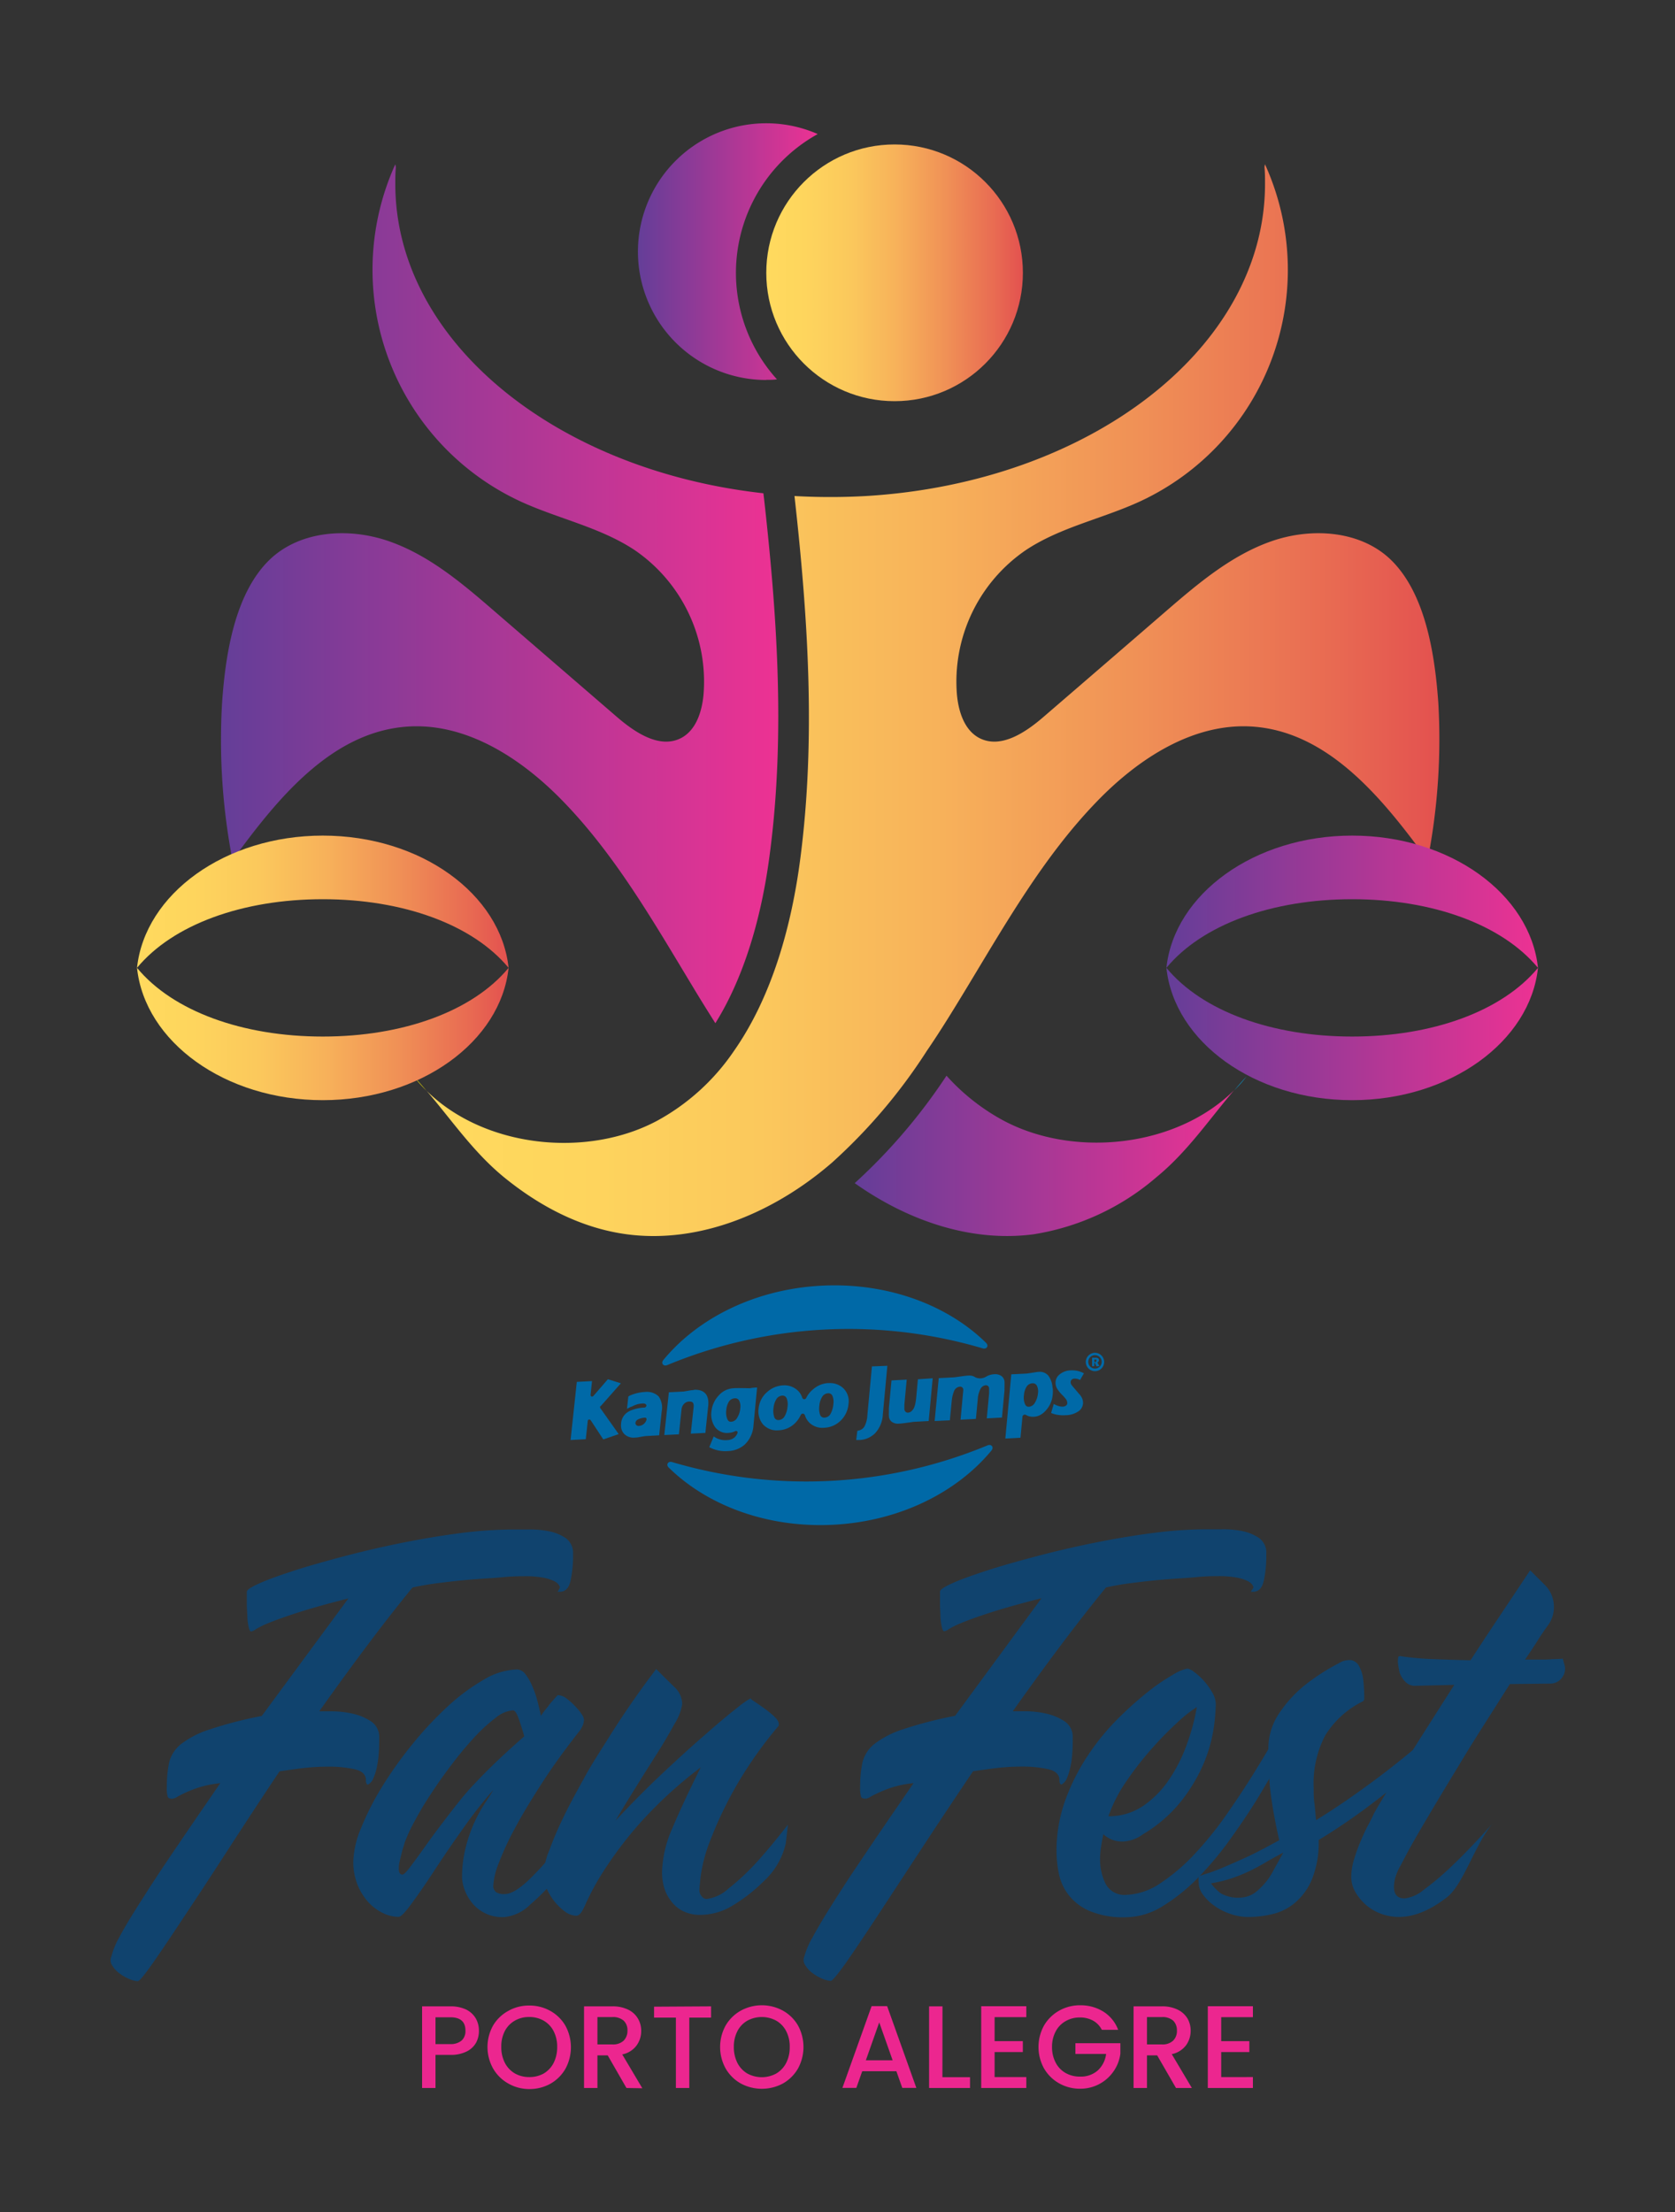 <svg xmlns="http://www.w3.org/2000/svg" xmlns:xlink="http://www.w3.org/1999/xlink" id="Layer_1" data-name="Layer 1" width="250" height="330" viewBox="0 0 250 330"><rect x="0" y="0" width="250" height="330" fill="#333333" stroke="none"/><defs><style>.cls-1{fill:#10436e;}.cls-2{fill:#ec268f;}.cls-3{fill:#fff100;}.cls-4{fill:#00adee;}.cls-5{fill:url(#linear-gradient);}.cls-6{fill:url(#linear-gradient-2);}.cls-7{fill:url(#linear-gradient-3);}.cls-8{fill:url(#linear-gradient-4);}.cls-9{fill:url(#linear-gradient-5);}.cls-10{fill:url(#linear-gradient-6);}.cls-11{fill:url(#linear-gradient-7);}.cls-12{fill:url(#linear-gradient-8);}.cls-13{fill:url(#linear-gradient-9);}.cls-14,.cls-15{fill:#0069a7;}.cls-14{fill-rule:evenodd;}</style><linearGradient id="linear-gradient" x1="33" y1="88.58" x2="116.17" y2="88.58" gradientUnits="userSpaceOnUse"><stop offset="0" stop-color="#643e98"></stop><stop offset="0.22" stop-color="#823b97"></stop><stop offset="1" stop-color="#ed3293"></stop></linearGradient><linearGradient id="linear-gradient-2" x1="127.57" y1="172.46" x2="184.2" y2="172.46" xlink:href="#linear-gradient"></linearGradient><linearGradient id="linear-gradient-3" x1="95.23" y1="37.52" x2="122.05" y2="37.52" xlink:href="#linear-gradient"></linearGradient><linearGradient id="linear-gradient-4" x1="63.66" y1="104.45" x2="214.82" y2="104.45" gradientUnits="userSpaceOnUse"><stop offset="0" stop-color="#ffda5e"></stop><stop offset="0.15" stop-color="#fed55d"></stop><stop offset="0.33" stop-color="#fbc85c"></stop><stop offset="0.51" stop-color="#f7b15a"></stop><stop offset="0.7" stop-color="#f09156"></stop><stop offset="0.9" stop-color="#e86952"></stop><stop offset="1" stop-color="#e3514f"></stop></linearGradient><linearGradient id="linear-gradient-5" x1="114.38" y1="40.7" x2="152.67" y2="40.7" xlink:href="#linear-gradient-4"></linearGradient><linearGradient id="linear-gradient-6" x1="174.09" y1="134.53" x2="229.55" y2="134.53" xlink:href="#linear-gradient"></linearGradient><linearGradient id="linear-gradient-7" x1="174.09" y1="154.26" x2="229.55" y2="154.26" xlink:href="#linear-gradient"></linearGradient><linearGradient id="linear-gradient-8" x1="20.45" y1="134.53" x2="75.91" y2="134.53" xlink:href="#linear-gradient-4"></linearGradient><linearGradient id="linear-gradient-9" x1="20.45" y1="154.26" x2="75.91" y2="154.26" xlink:href="#linear-gradient-4"></linearGradient></defs><path class="cls-1" d="M85.53,231.83a17.46,17.46,0,0,1-.39,4.06c-.25,1.05-.78,1.58-1.58,1.58h-.35a.83.83,0,0,0,.14-.21,1.48,1.48,0,0,1,.14-.25.48.48,0,0,0,.07-.24,1.08,1.08,0,0,0-.18-.36,1.9,1.9,0,0,0-.74-.56,6.55,6.55,0,0,0-1.59-.49,14.47,14.47,0,0,0-2.78-.21c-.66,0-1.72,0-3.17.14s-3,.21-4.69.35-3.31.32-4.94.53a38.08,38.08,0,0,0-3.91.67q-3.45,4.23-6.91,8.85t-7,9.62h2a14,14,0,0,1,3,.35,8.18,8.18,0,0,1,2.75,1.16,2.77,2.77,0,0,1,1.2,2.44c0,.75,0,1.51-.07,2.29a14,14,0,0,1-.29,2.11,7.91,7.91,0,0,1-.53,1.66,1.67,1.67,0,0,1-.81.92.26.26,0,0,1-.14-.07.87.87,0,0,1-.14-.57c0-.84-.56-1.4-1.69-1.65a17.37,17.37,0,0,0-3.88-.39,32.8,32.8,0,0,0-4.33.28q-2.16.29-3,.42Q37.66,270.34,34,276t-6.56,10q-2.85,4.33-4.69,6.95c-1.22,1.73-1.95,2.61-2.18,2.61a3.6,3.6,0,0,1-1.27-.32,6.66,6.66,0,0,1-1.48-.85,4,4,0,0,1-1.09-1.2,1.35,1.35,0,0,1-.11-1.3A11.93,11.93,0,0,1,17.81,289q1-1.86,2.47-4.19t3.21-5c1.17-1.76,2.34-3.49,3.49-5.18s2.24-3.29,3.28-4.8l2.61-3.8a15.91,15.91,0,0,0-3.18.63,18.25,18.25,0,0,0-2.08.81c-.54.26-.95.47-1.23.64a1.52,1.52,0,0,1-.7.24c-.33,0-.55-.09-.64-.28a4.59,4.59,0,0,1-.14-1.48,17.12,17.12,0,0,1,.35-3.67,5.07,5.07,0,0,1,1.8-2.75A14,14,0,0,1,31.32,258a59.74,59.74,0,0,1,7.75-2L52,238.46q-4.94,1.26-7.75,2.18c-1.88.62-3.29,1.12-4.23,1.52a12.22,12.22,0,0,0-1.87.92,1.46,1.46,0,0,1-.67.31c-.14,0-.26-.2-.35-.6a8.45,8.45,0,0,1-.21-1.48c0-.58-.08-1.23-.08-1.93v-1.91c0-.28.64-.7,1.91-1.27s3-1.18,5.11-1.87,4.58-1.38,7.33-2.11,5.61-1.4,8.57-2,5.9-1.1,8.81-1.48a62.87,62.87,0,0,1,8.11-.56l2.18,0a14.19,14.19,0,0,1,3,.25,6.91,6.91,0,0,1,2.6,1.05A2.72,2.72,0,0,1,85.53,231.83Z"></path><path class="cls-1" d="M96.32,256.3a1.51,1.51,0,0,1,1.16.63,2.06,2.06,0,0,1,.53.85c-.38.61-1.05,1.72-2,3.35s-2.1,3.47-3.42,5.56-2.75,4.27-4.3,6.53-3.1,4.33-4.65,6.24a35.14,35.14,0,0,1-4.51,4.68A6.36,6.36,0,0,1,75.31,286a5.79,5.79,0,0,1-4.55-1.77,6.79,6.79,0,0,1-1.8-4,18.56,18.56,0,0,1,.53-4.55,21.88,21.88,0,0,1,1.27-3.7,21,21,0,0,1,1.55-2.86c.54-.82,1-1.51,1.31-2.08a66,66,0,0,0-4.43,5.64q-2.31,3.24-4.25,6.21t-3.44,5c-1,1.38-1.65,2.08-2,2.08a5.43,5.43,0,0,1-2.41-.6,7.09,7.09,0,0,1-2.2-1.69,8.69,8.69,0,0,1-1.57-2.61,9.24,9.24,0,0,1-.59-3.35,14,14,0,0,1,1.16-5,40.84,40.84,0,0,1,3.1-6.1,59.56,59.56,0,0,1,4.48-6.31,53,53,0,0,1,5.25-5.64,29.86,29.86,0,0,1,5.43-4.05,10.23,10.23,0,0,1,5-1.56,1.63,1.63,0,0,1,1.27.71,7.67,7.67,0,0,1,1,1.73,13.78,13.78,0,0,1,.78,2.22c.21.8.39,1.55.53,2.25.33-.47.64-.9,1-1.3a8,8,0,0,1,.81-1c.23-.28.47-.54.71-.78a2.22,2.22,0,0,1,1.3.5,8.56,8.56,0,0,1,1.23,1.09,8.41,8.41,0,0,1,1,1.2,2.14,2.14,0,0,1,.38.81,2.51,2.51,0,0,1-.28,1.13,5.34,5.34,0,0,1-.28.49c-2.12,2.68-4,5.26-5.61,7.75s-3,4.76-4.09,6.81a41.43,41.43,0,0,0-2.46,5.29,10.87,10.87,0,0,0-.81,3.27,1.19,1.19,0,0,0,.42,1.06,2.28,2.28,0,0,0,1.27.28c.89,0,2-.64,3.42-1.93a46.27,46.27,0,0,0,4.37-4.83c1.53-1.93,3.05-4,4.58-6.31s2.93-4.4,4.2-6.35,2.3-3.58,3.1-4.9A14.24,14.24,0,0,1,96.32,256.3ZM70,267c1.5-1.64,3-3.15,4.44-4.51s2.73-2.51,3.81-3.45c-.28-1-.56-1.88-.85-2.68s-.56-1.2-.84-1.2A4.62,4.62,0,0,0,74,256.26a23.81,23.81,0,0,0-3.14,2.86,51,51,0,0,0-3.35,4q-1.7,2.22-3.13,4.41a47.73,47.73,0,0,0-2.51,4.19A23.45,23.45,0,0,0,60.36,275a3.23,3.23,0,0,1-.14.49c-.09.28-.19.61-.28,1s-.19.76-.28,1.16a4.54,4.54,0,0,0-.14,1.1c0,.61.18.91.56.91.19,0,.58-.39,1.16-1.16s1.32-1.77,2.19-3,1.86-2.57,3-4.05S68.7,268.47,70,267Z"></path><path class="cls-1" d="M117.28,275a10.85,10.85,0,0,1-3.3,5.66,24.13,24.13,0,0,1-4.65,3.63,9.26,9.26,0,0,1-4.69,1.38,5.77,5.77,0,0,1-2.79-.6,5.19,5.19,0,0,1-1.76-1.55,6.07,6.07,0,0,1-1-2.05,8.47,8.47,0,0,1-.28-2.15,17.24,17.24,0,0,1,1.55-6.59q1.55-3.7,4.23-9.06a63,63,0,0,0-9.49,8.78,58.37,58.37,0,0,0-5.21,7,38.86,38.86,0,0,0-2.51,4.65c-.47,1.13-.91,1.7-1.34,1.7a2.93,2.93,0,0,1-1.69-.6,8,8,0,0,1-1.58-1.52,8.19,8.19,0,0,1-1.2-2,5,5,0,0,1-.46-2A11.46,11.46,0,0,1,82,276a52.28,52.28,0,0,1,2.22-5.15c.91-1.88,2-3.84,3.13-5.89S89.75,261,91,259s2.47-3.81,3.67-5.53S97,250.23,97.94,249c1,1,1.88,1.87,2.68,2.65a3.51,3.51,0,0,1,1.2,2.57,7.74,7.74,0,0,1-1.17,3c-.77,1.41-1.7,3-2.78,4.69s-2.18,3.45-3.28,5.22-2,3.25-2.71,4.47q3.53-3.79,7.08-7.12t6.42-5.81q2.85-2.5,4.69-3.92a13.88,13.88,0,0,1,2-1.41c-.14,0,0,.15.42.43s.91.61,1.45,1a15.31,15.31,0,0,1,1.55,1.24c.49.45.74.83.74,1.16v.28a61.07,61.07,0,0,0-6.73,9.66,59.53,59.53,0,0,0-3.53,7.55,23.25,23.25,0,0,0-1.37,5.07q-.21,1.9-.21,2.19a1.44,1.44,0,0,0,.35,1,1,1,0,0,0,.7.39,6,6,0,0,0,3.28-1.55,35.68,35.68,0,0,0,4.27-4c1.5-1.65,3-3.49,4.61-5.54"></path><path class="cls-1" d="M189,231.83a17.46,17.46,0,0,1-.39,4.06c-.25,1.05-.78,1.58-1.58,1.58h-.35a.83.83,0,0,0,.14-.21A1.48,1.48,0,0,1,187,237a.48.48,0,0,0,.07-.24,1.08,1.08,0,0,0-.18-.36,1.9,1.9,0,0,0-.74-.56,6.46,6.46,0,0,0-1.58-.49,14.59,14.59,0,0,0-2.79-.21c-.66,0-1.72,0-3.17.14s-3,.21-4.69.35-3.31.32-4.94.53a38.08,38.08,0,0,0-3.91.67q-3.45,4.23-6.91,8.85t-7,9.62h2a14,14,0,0,1,3,.35,8.18,8.18,0,0,1,2.75,1.16,2.77,2.77,0,0,1,1.2,2.44c0,.75,0,1.51-.07,2.29a12.8,12.8,0,0,1-.29,2.11,8.57,8.57,0,0,1-.52,1.66,1.72,1.72,0,0,1-.82.92.26.26,0,0,1-.14-.07.87.87,0,0,1-.14-.57c0-.84-.56-1.4-1.69-1.65a17.37,17.37,0,0,0-3.88-.39,32.91,32.91,0,0,0-4.33.28q-2.16.29-3,.42-4.1,6.08-7.79,11.71t-6.56,10q-2.85,4.33-4.68,6.95c-1.23,1.73-2,2.61-2.19,2.61a3.6,3.6,0,0,1-1.27-.32,6.66,6.66,0,0,1-1.48-.85,4,4,0,0,1-1.09-1.2,1.35,1.35,0,0,1-.11-1.3,11.65,11.65,0,0,1,1.24-2.86q1-1.86,2.46-4.19t3.21-5q1.77-2.64,3.49-5.18c1.15-1.7,2.24-3.29,3.28-4.8l2.61-3.8a15.91,15.91,0,0,0-3.18.63,18,18,0,0,0-2.07.81c-.55.26-1,.47-1.24.64a1.52,1.52,0,0,1-.7.24c-.33,0-.54-.09-.64-.28a4.59,4.59,0,0,1-.14-1.48,17.12,17.12,0,0,1,.35-3.67,5.07,5.07,0,0,1,1.8-2.75,14,14,0,0,1,4.27-2.18,60.17,60.17,0,0,1,7.75-2l12.9-17.55q-4.94,1.26-7.75,2.18c-1.88.62-3.29,1.12-4.23,1.52a12.74,12.74,0,0,0-1.87.92,1.46,1.46,0,0,1-.67.31c-.14,0-.26-.2-.35-.6a8.45,8.45,0,0,1-.21-1.48c0-.58-.07-1.23-.07-1.93v-1.91c0-.28.63-.7,1.9-1.27s3-1.18,5.11-1.87,4.58-1.38,7.33-2.11,5.61-1.4,8.57-2,5.9-1.1,8.81-1.48a63,63,0,0,1,8.11-.56l2.19,0a14.15,14.15,0,0,1,3,.25,6.91,6.91,0,0,1,2.6,1.05A2.7,2.7,0,0,1,189,231.83Z"></path><path class="cls-1" d="M192.31,256.15c.14,0,.25.11.35.32s.19.44.28.67a4.5,4.5,0,0,1,.21.74,3.56,3.56,0,0,1,.07.46c-.37.8-1,2-1.9,3.7s-2,3.53-3.21,5.57-2.64,4.16-4.19,6.35a50.65,50.65,0,0,1-4.94,6,27.72,27.72,0,0,1-5.39,4.38,10.68,10.68,0,0,1-5.54,1.69,13,13,0,0,1-5.57-1,8,8,0,0,1-3.1-2.47,7.9,7.9,0,0,1-1.37-3.17,17.46,17.46,0,0,1-.32-3.17,22.18,22.18,0,0,1,1.3-7.62,31.3,31.3,0,0,1,3.32-6.62,35.57,35.57,0,0,1,4.4-5.43,52.78,52.78,0,0,1,4.55-4.09,28.46,28.46,0,0,1,3.81-2.61,6.47,6.47,0,0,1,2.15-.92,2.3,2.3,0,0,1,1,.5,8.93,8.93,0,0,1,1.41,1.27,10,10,0,0,1,1.26,1.72,3.56,3.56,0,0,1,.57,1.8,27.75,27.75,0,0,1-.35,3.84,22,22,0,0,1-1.48,5.08,24.91,24.91,0,0,1-3.28,5.5,20.83,20.83,0,0,1-5.75,5,5.43,5.43,0,0,1-2.92,1.09,4.11,4.11,0,0,1-3-1.09c-.14.66-.26,1.3-.35,1.92a10.51,10.51,0,0,0-.14,1.7A8.1,8.1,0,0,0,165,281a3.14,3.14,0,0,0,2.78,1.7,9.77,9.77,0,0,0,5.43-1.76,28.34,28.34,0,0,0,5.18-4.44,52.85,52.85,0,0,0,4.76-5.92c1.5-2.16,2.86-4.21,4.05-6.14s2.21-3.61,3-5.07a19.67,19.67,0,0,1,1.79-2.82Zm-13.68-1.48a19.21,19.21,0,0,0-2.86,2.26,52.33,52.33,0,0,0-3.87,3.95,47.58,47.58,0,0,0-3.81,4.9,21.39,21.39,0,0,0-2.65,5.18,9.08,9.08,0,0,0,5.19-1.55,14.56,14.56,0,0,0,3.91-4,23.15,23.15,0,0,0,2.64-5.29A31.66,31.66,0,0,0,178.63,254.67Z"></path><path class="cls-1" d="M217.19,255.59a7.66,7.66,0,0,0,.39,1.2,2.61,2.61,0,0,1,.25,1,1.1,1.1,0,0,1-.07.42q-3.1,3-6.56,5.78c-2,1.65-4.21,3.41-6.7,5.29a92.7,92.7,0,0,1-7.68,5.22,14.73,14.73,0,0,1-1,5.85,9.15,9.15,0,0,1-2.54,3.52,8.11,8.11,0,0,1-3.38,1.69,15.52,15.52,0,0,1-3.6.43,8.1,8.1,0,0,1-2.57-.43,8.8,8.8,0,0,1-2.36-1.16,7.57,7.57,0,0,1-1.76-1.66,3.16,3.16,0,0,1-.71-2,3.35,3.35,0,0,1,0-.67c0-.12.14-.21.35-.28l1-.32c.47-.14,1.15-.39,2-.74s2-.86,3.46-1.51,3.15-1.56,5.22-2.68c-.29-1.27-.52-2.41-.71-3.42s-.35-2-.49-3-.25-2-.32-3.17-.1-2.45-.1-4a9.3,9.3,0,0,1,1.62-5.36,18.77,18.77,0,0,1,3.59-4,31,31,0,0,1,5.29-3.45,2.92,2.92,0,0,1,1.94-.46,1.8,1.8,0,0,1,1.16,1,5.71,5.71,0,0,1,.57,2,25,25,0,0,1,.14,2.72.5.5,0,0,1-.36.49,13.78,13.78,0,0,0-5.46,5,15.42,15.42,0,0,0-1.73,7.86c0,.71,0,1.46.11,2.26s.15,1.64.25,2.53q4.36-2.67,9.48-6.52T217.19,255.59Zm-31.93,27.5a4,4,0,0,0,2.5-1.1,9.75,9.75,0,0,0,2.29-2.92l1.48-2.68q-1.49.78-2.61,1.44c-.75.45-1.51.86-2.29,1.24s-1.62.73-2.54,1.06a20.12,20.12,0,0,1-3.35.84,7.83,7.83,0,0,0,1.45,1.48A5.2,5.2,0,0,0,185.26,283.09Z"></path><path class="cls-1" d="M222.87,271.94c-2.66,3-4.4,9.16-6.91,11.11s-4.9,2.93-7.16,2.93a7.55,7.55,0,0,1-2.75-.5,7.12,7.12,0,0,1-2.22-1.34,7.39,7.39,0,0,1-1.55-1.9,4.5,4.5,0,0,1-.6-2.26,9.18,9.18,0,0,1,.42-2.6c.29-.94.62-1.86,1-2.75s.75-1.7,1.13-2.4.63-1.22.78-1.55.74-1.34,1.51-2.61,1.72-2.79,2.82-4.55,2.33-3.7,3.67-5.81,2.69-4.23,4.05-6.35l-5.92.14a1.91,1.91,0,0,1-1.31-.53,3.57,3.57,0,0,1-.95-1.51c-.09-.43-.16-.82-.21-1.2a3.13,3.13,0,0,1,0-.85c0-.23.1-.35.24-.35a42.45,42.45,0,0,0,5,.46c1.83.07,3.69.13,5.57.17,1.13-1.73,2.21-3.38,3.24-4.93l2.75-4.12,2-3,.91-1.37,2.19,2.18a4.54,4.54,0,0,1,1.34,2.9,4.61,4.61,0,0,1-.85,3.1c-.52.7-1.06,1.5-1.62,2.39s-1.18,1.81-1.83,2.75h2.25c.71,0,1.32,0,1.84-.07a14.84,14.84,0,0,0,1.55-.07l.21.78a2.12,2.12,0,0,1-.25,1.94,2.14,2.14,0,0,1-1.73,1l-6.13.07-3.81,6q-2,3.13-3.84,6.2c-1.25,2.05-2.43,4-3.56,5.89s-2.12,3.58-3,5.11-1.54,2.81-2.08,3.84a7.88,7.88,0,0,0-.88,2.12c-.38,1.88.11,2.82,1.48,2.82a5.52,5.52,0,0,0,2.82-1.27,43,43,0,0,0,3.95-3.31q2.18-2.06,4.61-4.69"></path><path class="cls-2" d="M71.08,304.7a3.25,3.25,0,0,1-1.4,1.34,5.26,5.26,0,0,1-2.47.52H65v4.94H63V299.32h4.21a5.33,5.33,0,0,1,2.37.48A3.39,3.39,0,0,1,71,301.1a3.62,3.62,0,0,1,.48,1.85A3.69,3.69,0,0,1,71.08,304.7Zm-2.17-.29a1.89,1.89,0,0,0,.56-1.46c0-1.34-.75-2-2.26-2H65v4h2.21A2.47,2.47,0,0,0,68.91,304.41Z"></path><path class="cls-2" d="M75.86,310.83a6,6,0,0,1-2.26-2.23,6.57,6.57,0,0,1,0-6.43A5.92,5.92,0,0,1,75.86,300a6.21,6.21,0,0,1,3.13-.8,6.31,6.31,0,0,1,3.15.8,5.9,5.9,0,0,1,2.25,2.21,6.71,6.71,0,0,1,0,6.43,6,6,0,0,1-2.25,2.23,6.41,6.41,0,0,1-3.15.79A6.3,6.3,0,0,1,75.86,310.83Zm5.29-1.49a3.9,3.9,0,0,0,1.48-1.58,5.18,5.18,0,0,0,.53-2.38,5,5,0,0,0-.53-2.36,3.78,3.78,0,0,0-1.48-1.56,4.23,4.23,0,0,0-2.16-.55,4.18,4.18,0,0,0-2.16.55A3.78,3.78,0,0,0,75.35,303a4.92,4.92,0,0,0-.53,2.36,5.06,5.06,0,0,0,.53,2.38,3.9,3.9,0,0,0,1.48,1.58,4.28,4.28,0,0,0,2.16.55A4.34,4.34,0,0,0,81.15,309.34Z"></path><path class="cls-2" d="M93.5,311.5l-2.8-4.87H89.17v4.87h-2V299.32h4.2a5.21,5.21,0,0,1,2.38.49,3.38,3.38,0,0,1,1.45,1.31A3.52,3.52,0,0,1,95.7,303a3.61,3.61,0,0,1-.7,2.17,3.48,3.48,0,0,1-2.13,1.32l3,5.05ZM89.17,305h2.21a2.31,2.31,0,0,0,1.7-.56,2.06,2.06,0,0,0,.57-1.51,1.94,1.94,0,0,0-.57-1.48,2.4,2.4,0,0,0-1.7-.53H89.17Z"></path><path class="cls-2" d="M106.13,299.32V301h-3.25V311.5h-2V301H97.62v-1.63Z"></path><path class="cls-2" d="M110.57,310.83a6,6,0,0,1-2.26-2.23,6.64,6.64,0,0,1,0-6.43,6,6,0,0,1,2.26-2.21,6.56,6.56,0,0,1,6.28,0,5.9,5.9,0,0,1,2.25,2.21,6.71,6.71,0,0,1,0,6.43,6,6,0,0,1-2.25,2.23,6.64,6.64,0,0,1-6.28,0Zm5.29-1.49a3.9,3.9,0,0,0,1.48-1.58,5.06,5.06,0,0,0,.53-2.38,4.92,4.92,0,0,0-.53-2.36,3.78,3.78,0,0,0-1.48-1.56,4.52,4.52,0,0,0-4.32,0,3.78,3.78,0,0,0-1.48,1.56,5,5,0,0,0-.53,2.36,5.18,5.18,0,0,0,.53,2.38,3.9,3.9,0,0,0,1.48,1.58,4.52,4.52,0,0,0,4.32,0Z"></path><path class="cls-2" d="M133.79,309h-5.1l-.88,2.49h-2.08l4.36-12.2h2.32l4.36,12.2h-2.1Zm-.56-1.63-2-5.66-2,5.66Z"></path><path class="cls-2" d="M140.66,309.89h4.12v1.61h-6.11V299.32h2Z"></path><path class="cls-2" d="M148.45,300.93v3.58h4.21v1.63h-4.21v3.73h4.73v1.63h-6.73V299.3h6.73v1.63Z"></path><path class="cls-2" d="M164.45,302.82a3.21,3.21,0,0,0-1.31-1.37,4,4,0,0,0-1.95-.47,4.17,4.17,0,0,0-2.15.55,3.73,3.73,0,0,0-1.48,1.54,4.78,4.78,0,0,0-.54,2.31,4.89,4.89,0,0,0,.54,2.33,3.75,3.75,0,0,0,1.48,1.55,4.26,4.26,0,0,0,2.15.54,3.81,3.81,0,0,0,2.65-.91,4,4,0,0,0,1.25-2.47h-4.58v-1.6h6.71v1.56a5.88,5.88,0,0,1-1,2.61,6,6,0,0,1-5,2.62,6.28,6.28,0,0,1-3.13-.8,6,6,0,0,1-2.26-2.22,6.62,6.62,0,0,1,0-6.42,6,6,0,0,1,2.26-2.21,6.26,6.26,0,0,1,3.13-.8,6.43,6.43,0,0,1,3.47.95,5.48,5.48,0,0,1,2.2,2.71Z"></path><path class="cls-2" d="M175.52,311.5l-2.81-4.87h-1.52v4.87h-2V299.32h4.21a5.19,5.19,0,0,1,2.37.49,3.46,3.46,0,0,1,1.46,1.31,3.61,3.61,0,0,1,.48,1.84,3.66,3.66,0,0,1-.69,2.17,3.54,3.54,0,0,1-2.13,1.32l3,5.05ZM171.19,305h2.21a2.3,2.3,0,0,0,1.69-.56,2,2,0,0,0,.57-1.51,2,2,0,0,0-.56-1.48,2.42,2.42,0,0,0-1.7-.53h-2.21Z"></path><path class="cls-2" d="M182.27,300.93v3.58h4.2v1.63h-4.2v3.73H187v1.63h-6.73V299.3H187v1.63Z"></path><path class="cls-3" d="M61.76,160.6c.66.69,1.28,1.41,1.9,2.13A22.57,22.57,0,0,1,61.76,160.6Z"></path><path class="cls-4" d="M186.05,160.6a21.47,21.47,0,0,1-1.85,2.08C184.8,162,185.41,161.28,186.05,160.6Z"></path><path class="cls-5" d="M114.05,74.5l-.11-.91C82.84,70.14,59,50.79,59,27.43c0-.81,0-1.61.08-2.4h0c0-.18-.05-.35-.08-.52A38.09,38.09,0,0,0,77.69,74.81c5.63,2.59,11.9,3.84,17.07,7.28A23.77,23.77,0,0,1,105,103.67c-.24,2.51-1.11,5.27-3.35,6.44-3.21,1.65-6.91-.85-9.64-3.21l-18-15.53c-4.83-4.18-9.82-8.46-15.86-10.59s-13.42-1.68-18,2.81c-5.19,5.11-6.52,14.3-7,21.2a94.47,94.47,0,0,0,1.54,23.49.17.17,0,0,0,0,.07c6.61-9.09,14.63-19,25.83-19.93,9-.75,17.38,4.75,23.64,11.25,7.73,8,13.36,17.81,19.13,27.35,1.13,1.89,2.3,3.76,3.48,5.63,4-6.4,6.81-15.07,8.12-25.23C117.32,109.07,115.82,90.37,114.05,74.5Z"></path><path class="cls-6" d="M127.57,176.51c7.8,5.53,17.29,8.87,26.69,7.63a36.91,36.91,0,0,0,18.32-8.5c4.64-3.79,7.85-8.59,11.62-13-8.67,8.59-24,10.14-34.51,4.49a31.5,31.5,0,0,1-8.42-6.65A84.72,84.72,0,0,1,127.57,176.51Z"></path><path class="cls-7" d="M114.38,56.67c.53,0,1.06,0,1.58-.08A23.67,23.67,0,0,1,122.05,20a19.15,19.15,0,1,0-7.67,36.69Z"></path><path class="cls-8" d="M213.09,128.28s0,.05,0,.07c-6.62-9.09-14.63-19-25.84-19.93-9-.75-17.38,4.75-23.63,11.25-7.72,8-13.35,17.81-19.12,27.35-2,3.3-4,6.59-6.19,9.79a82.12,82.12,0,0,1-14.11,16.62l-.28.24c-8.4,7.18-19.42,11.92-30.36,10.47-6.82-.91-13-4.17-18.32-8.5-4.61-3.77-7.82-8.55-11.57-12.91,8.68,8.55,24,10.08,34.47,4.44a32.85,32.85,0,0,0,11.39-10.36c5.71-8.15,8.63-18.73,9.93-28.81,2.32-17.9,1.13-36-.88-54,1.75.1,3.54.15,5.34.15s3.59-.05,5.35-.15c33.34-2,59.54-22.06,59.54-46.57,0-.83,0-1.65-.08-2.45,0-.17.05-.32.07-.48a38.07,38.07,0,0,1-18.66,50.31c-5.62,2.59-11.91,3.84-17.06,7.28a23.75,23.75,0,0,0-10.25,21.58c.24,2.51,1.11,5.27,3.35,6.44,3.21,1.65,6.91-.85,9.63-3.21q9-7.75,18-15.53c4.84-4.18,9.84-8.46,15.86-10.59s13.43-1.68,18,2.81c5.18,5.11,6.5,14.3,7,21.2A94,94,0,0,1,213.09,128.28Z"></path><circle class="cls-9" cx="133.52" cy="40.7" r="19.15"></circle><path class="cls-10" d="M229.55,144.39c-5.36-6.47-15.77-10.24-27.73-10.24s-22.37,3.77-27.73,10.24c1.16-11,13.13-19.73,27.73-19.73S228.39,133.37,229.55,144.39Z"></path><path class="cls-11" d="M174.09,144.39c5.36,6.48,15.77,10.25,27.73,10.25s22.37-3.77,27.73-10.25c-1.16,11-13.13,19.74-27.73,19.74S175.25,155.42,174.09,144.39Z"></path><path class="cls-12" d="M75.91,144.39c-5.36-6.47-15.77-10.24-27.73-10.24s-22.37,3.77-27.73,10.24c1.16-11,13.13-19.73,27.73-19.73S74.75,133.37,75.91,144.39Z"></path><path class="cls-13" d="M20.45,144.39c5.36,6.48,15.77,10.25,27.73,10.25s22.37-3.77,27.73-10.25c-1.16,11-13.13,19.74-27.73,19.74S21.61,155.42,20.45,144.39Z"></path><path class="cls-14" d="M124.42,227.47c-9.88.52-18.84-2.87-24.6-8.52-.46-.45-.11-1,.49-.83a70.61,70.61,0,0,0,47.08-2.49c.58-.25,1,.28.58.78-5.14,6.21-13.67,10.54-23.55,11.06"></path><path class="cls-14" d="M122.57,191.81c9.88-.52,18.84,2.87,24.6,8.52.45.45.11,1-.49.83a70.61,70.61,0,0,0-47.08,2.49c-.59.25-1-.28-.58-.77,5.13-6.22,13.67-10.55,23.55-11.07"></path><path class="cls-14" d="M112.06,207.11c-.26,0-2.21-.06-2.6,0a3.12,3.12,0,0,0-2.2,1.09,4,4,0,0,0-1.06,2.27,3.31,3.31,0,0,0,.51,2.41,2.2,2.2,0,0,0,2,.89,2.58,2.58,0,0,0,1-.25c.27-.12.46.06.34.34a1.91,1.91,0,0,1-.37.54,1.72,1.72,0,0,1-1.1.44,3,3,0,0,1-1.73-.34l-.33-.2-.66,1.6.27.13a5,5,0,0,0,2.49.45,4,4,0,0,0,2.49-.93,4.32,4.32,0,0,0,1.35-2.91L113,207s-.47,0-1,.09m-1.51,3a3.09,3.09,0,0,1-.46,1.42,1.12,1.12,0,0,1-.91.6c-.25,0-.44-.09-.58-.43a2.62,2.62,0,0,1-.14-1.32,2.8,2.8,0,0,1,.4-1.27,1.1,1.1,0,0,1,.87-.48.64.64,0,0,1,.66.36,1.89,1.89,0,0,1,.16,1.12"></path><path class="cls-14" d="M96.15,207.67a6.4,6.4,0,0,0-2.18.55l-.19.12-.2,1.83s.44-.21.59-.3l.08,0a4.78,4.78,0,0,1,.75-.33,2.94,2.94,0,0,1,.72-.14,1.36,1.36,0,0,1,.48,0c.37.12.31.39.17.51a.48.48,0,0,1-.16.08,5.72,5.72,0,0,0-1.83.35,3,3,0,0,0-.68.32,2.19,2.19,0,0,0-1,1.72,2.34,2.34,0,0,0,0,.53,1.75,1.75,0,0,0,.53,1.08,2,2,0,0,0,1.54.48c.44,0,.86-.14,1.61-.23l2-.11.38-3.58a2.88,2.88,0,0,0-.46-2.23,2.51,2.51,0,0,0-2.08-.65m.27,4.17a1.45,1.45,0,0,1-.31.51,1.23,1.23,0,0,1-.83.38.45.45,0,0,1-.51-.44.65.65,0,0,1,.37-.52,2.52,2.52,0,0,1,1-.27.23.23,0,0,1,.26.34"></path><path class="cls-14" d="M89.67,209.76l3-3.39-1.94-.61-2.14,2.47c-.2.23-.48.12-.44-.19l.21-2-2.27.12-.93,8.67,2.27-.12.29-2.67c0-.3.3-.37.47-.12l1.85,2.82,2.3-.79c-.21-.31-2.73-3.86-2.73-3.86a.29.29,0,0,1,0-.32"></path><path class="cls-14" d="M103.57,207.38c-.44,0-.86.12-1.56.22l-2.18.11-.68,6.38,2.18-.11.39-3.69a1.35,1.35,0,0,1,.4-.88,1.1,1.1,0,0,1,.75-.32c.49,0,.73.15.65.9l-.42,3.89,2.18-.11.42-4c.18-1.63-.55-2.51-2.13-2.43"></path><path class="cls-14" d="M123.68,206.33a3.77,3.77,0,0,0-2.34.95,3.85,3.85,0,0,0-1,1.26.35.35,0,0,1-.3.21h0a.35.35,0,0,1-.31-.25,2.48,2.48,0,0,0-.68-1.07,2.93,2.93,0,0,0-2.22-.75,3.81,3.81,0,0,0-2.34,1,3.65,3.65,0,0,0-1.26,2.43,3,3,0,0,0,.67,2.41,2.77,2.77,0,0,0,2.31.86,3.69,3.69,0,0,0,2.47-1.08,4,4,0,0,0,.83-1.2.38.38,0,0,1,.31-.21h0a.37.37,0,0,1,.32.25,2.61,2.61,0,0,0,.56,1,2.78,2.78,0,0,0,2.32.86,3.68,3.68,0,0,0,2.46-1.07,3.9,3.9,0,0,0,1.16-2.45,2.71,2.71,0,0,0-.79-2.39,2.88,2.88,0,0,0-2.22-.74m-6.09,3.51a3.37,3.37,0,0,1-.4,1.37,1.09,1.09,0,0,1-.9.62.63.63,0,0,1-.69-.47,2.87,2.87,0,0,1-.1-1.31,3,3,0,0,1,.39-1.27,1.1,1.1,0,0,1,.89-.59.64.64,0,0,1,.69.44,2.3,2.3,0,0,1,.12,1.21m6.84-.36a3.54,3.54,0,0,1-.39,1.37,1.08,1.08,0,0,1-.91.62.64.64,0,0,1-.69-.46,2.93,2.93,0,0,1-.1-1.32,3,3,0,0,1,.39-1.27,1.08,1.08,0,0,1,.89-.58.63.63,0,0,1,.69.43,2.3,2.3,0,0,1,.12,1.21"></path><path class="cls-14" d="M137,205.77l-.24,2.61a9.71,9.71,0,0,1-.14,1,2.85,2.85,0,0,1-.2.64,1.72,1.72,0,0,1-.4.53.87.87,0,0,1-.49.2.48.48,0,0,1-.37-.13.65.65,0,0,1-.18-.4V210l0-.46.35-3.72-2.27.12-.39,4.1c0,.22,0,.44,0,.67a4.37,4.37,0,0,0,0,.54,1.12,1.12,0,0,0,.44.87,1.53,1.53,0,0,0,1,.27c.47,0,2.24-.27,2.24-.27l2.26-.12.6-6.38Z"></path><path class="cls-14" d="M149.93,206.8c0-.14,0-.25,0-.34s0-.18,0-.28a1.15,1.15,0,0,0-.47-.9,1.64,1.64,0,0,0-1.11-.26,2.59,2.59,0,0,0-1.19.37,1.71,1.71,0,0,1-1.56.1,2,2,0,0,0-.46-.22,1.93,1.93,0,0,0-.61-.05c-.39,0-1.58.2-2.15.26l-2.27.12L139.5,212l2.27-.11.28-2.9a7.15,7.15,0,0,1,.12-.76,4.57,4.57,0,0,1,.19-.59,1.05,1.05,0,0,1,.9-.77.46.46,0,0,1,.51.41,1.49,1.49,0,0,1,0,.19l-.06.59-.34,3.74,2.29-.12.27-2.89a3.87,3.87,0,0,1,.4-1.56,1,1,0,0,1,.79-.57.61.61,0,0,1,.35.11.56.56,0,0,1,.16.35v.14c0,.08,0,.28,0,.6l-.35,3.74,2.27-.12.37-4Z"></path><path class="cls-14" d="M157.09,207.06a3.27,3.27,0,0,0-.62-1.83,1.66,1.66,0,0,0-1.39-.57c-.31,0-1.18.18-1.88.26l-2.26.11-.89,9.58,2.26-.12.29-3.09a.35.35,0,0,1,.54-.3l.29.14a2.27,2.27,0,0,0,.86.12,2.3,2.3,0,0,0,1-.28,3.17,3.17,0,0,0,.86-.72,4,4,0,0,0,.82-1.48,4.91,4.91,0,0,0,.15-1.82m-2.2.8a3.21,3.21,0,0,1-.46,1.41,1.12,1.12,0,0,1-.9.6c-.26,0-.45-.09-.59-.43a2.5,2.5,0,0,1-.14-1.32,2.71,2.71,0,0,1,.4-1.26,1.08,1.08,0,0,1,.86-.49.67.67,0,0,1,.67.36,1.91,1.91,0,0,1,.16,1.13"></path><path class="cls-14" d="M161.09,208c-.19-.24-.47-.56-.84-1a4.19,4.19,0,0,1-.34-.42.72.72,0,0,1-.11-.32.51.51,0,0,1,.13-.41.63.63,0,0,1,.45-.18,1.59,1.59,0,0,1,.82.21l.58-1a3.45,3.45,0,0,0-1-.37,3.87,3.87,0,0,0-1-.07,2.68,2.68,0,0,0-1.66.63,1.56,1.56,0,0,0-.57,1.36,1.71,1.71,0,0,0,.25.77,5.32,5.32,0,0,0,.71.88,5.75,5.75,0,0,1,.61.69.93.93,0,0,1,.17.47.48.48,0,0,1-.15.43.85.85,0,0,1-.52.18,1.78,1.78,0,0,1-.63-.09,3.26,3.26,0,0,1-.71-.31l-.4,1.35a4.34,4.34,0,0,0,1,.28,5.11,5.11,0,0,0,1.12.05,3.44,3.44,0,0,0,2-.61,1.53,1.53,0,0,0,.64-1.39,1.8,1.8,0,0,0-.14-.54,2.83,2.83,0,0,0-.4-.61"></path><path class="cls-14" d="M130.14,203.85l-.68,7.26a4,4,0,0,1-.46,1.74,1.29,1.29,0,0,1-.75.54l-.29.07-.17,1.37h.39a3.48,3.48,0,0,0,2.42-1,4.37,4.37,0,0,0,1.16-2.75l.68-7.32Z"></path><path class="cls-15" d="M163.64,203.84l-.21-.52h-.1v.5H163v-1.27h.5a.58.58,0,0,1,.38.08.33.33,0,0,1,.14.29.36.36,0,0,1-.23.34l.3.54Zm-.08-1a.32.32,0,0,0-.16,0h-.07v.34h.07a.25.25,0,0,0,.17,0,.22.22,0,0,0,.05-.14A.17.17,0,0,0,163.56,202.8Z"></path><path class="cls-15" d="M163.43,204.56a1.37,1.37,0,1,1,1.37-1.37A1.37,1.37,0,0,1,163.43,204.56Zm0-2.39a1,1,0,1,0,1,1A1,1,0,0,0,163.43,202.17Z"></path></svg>